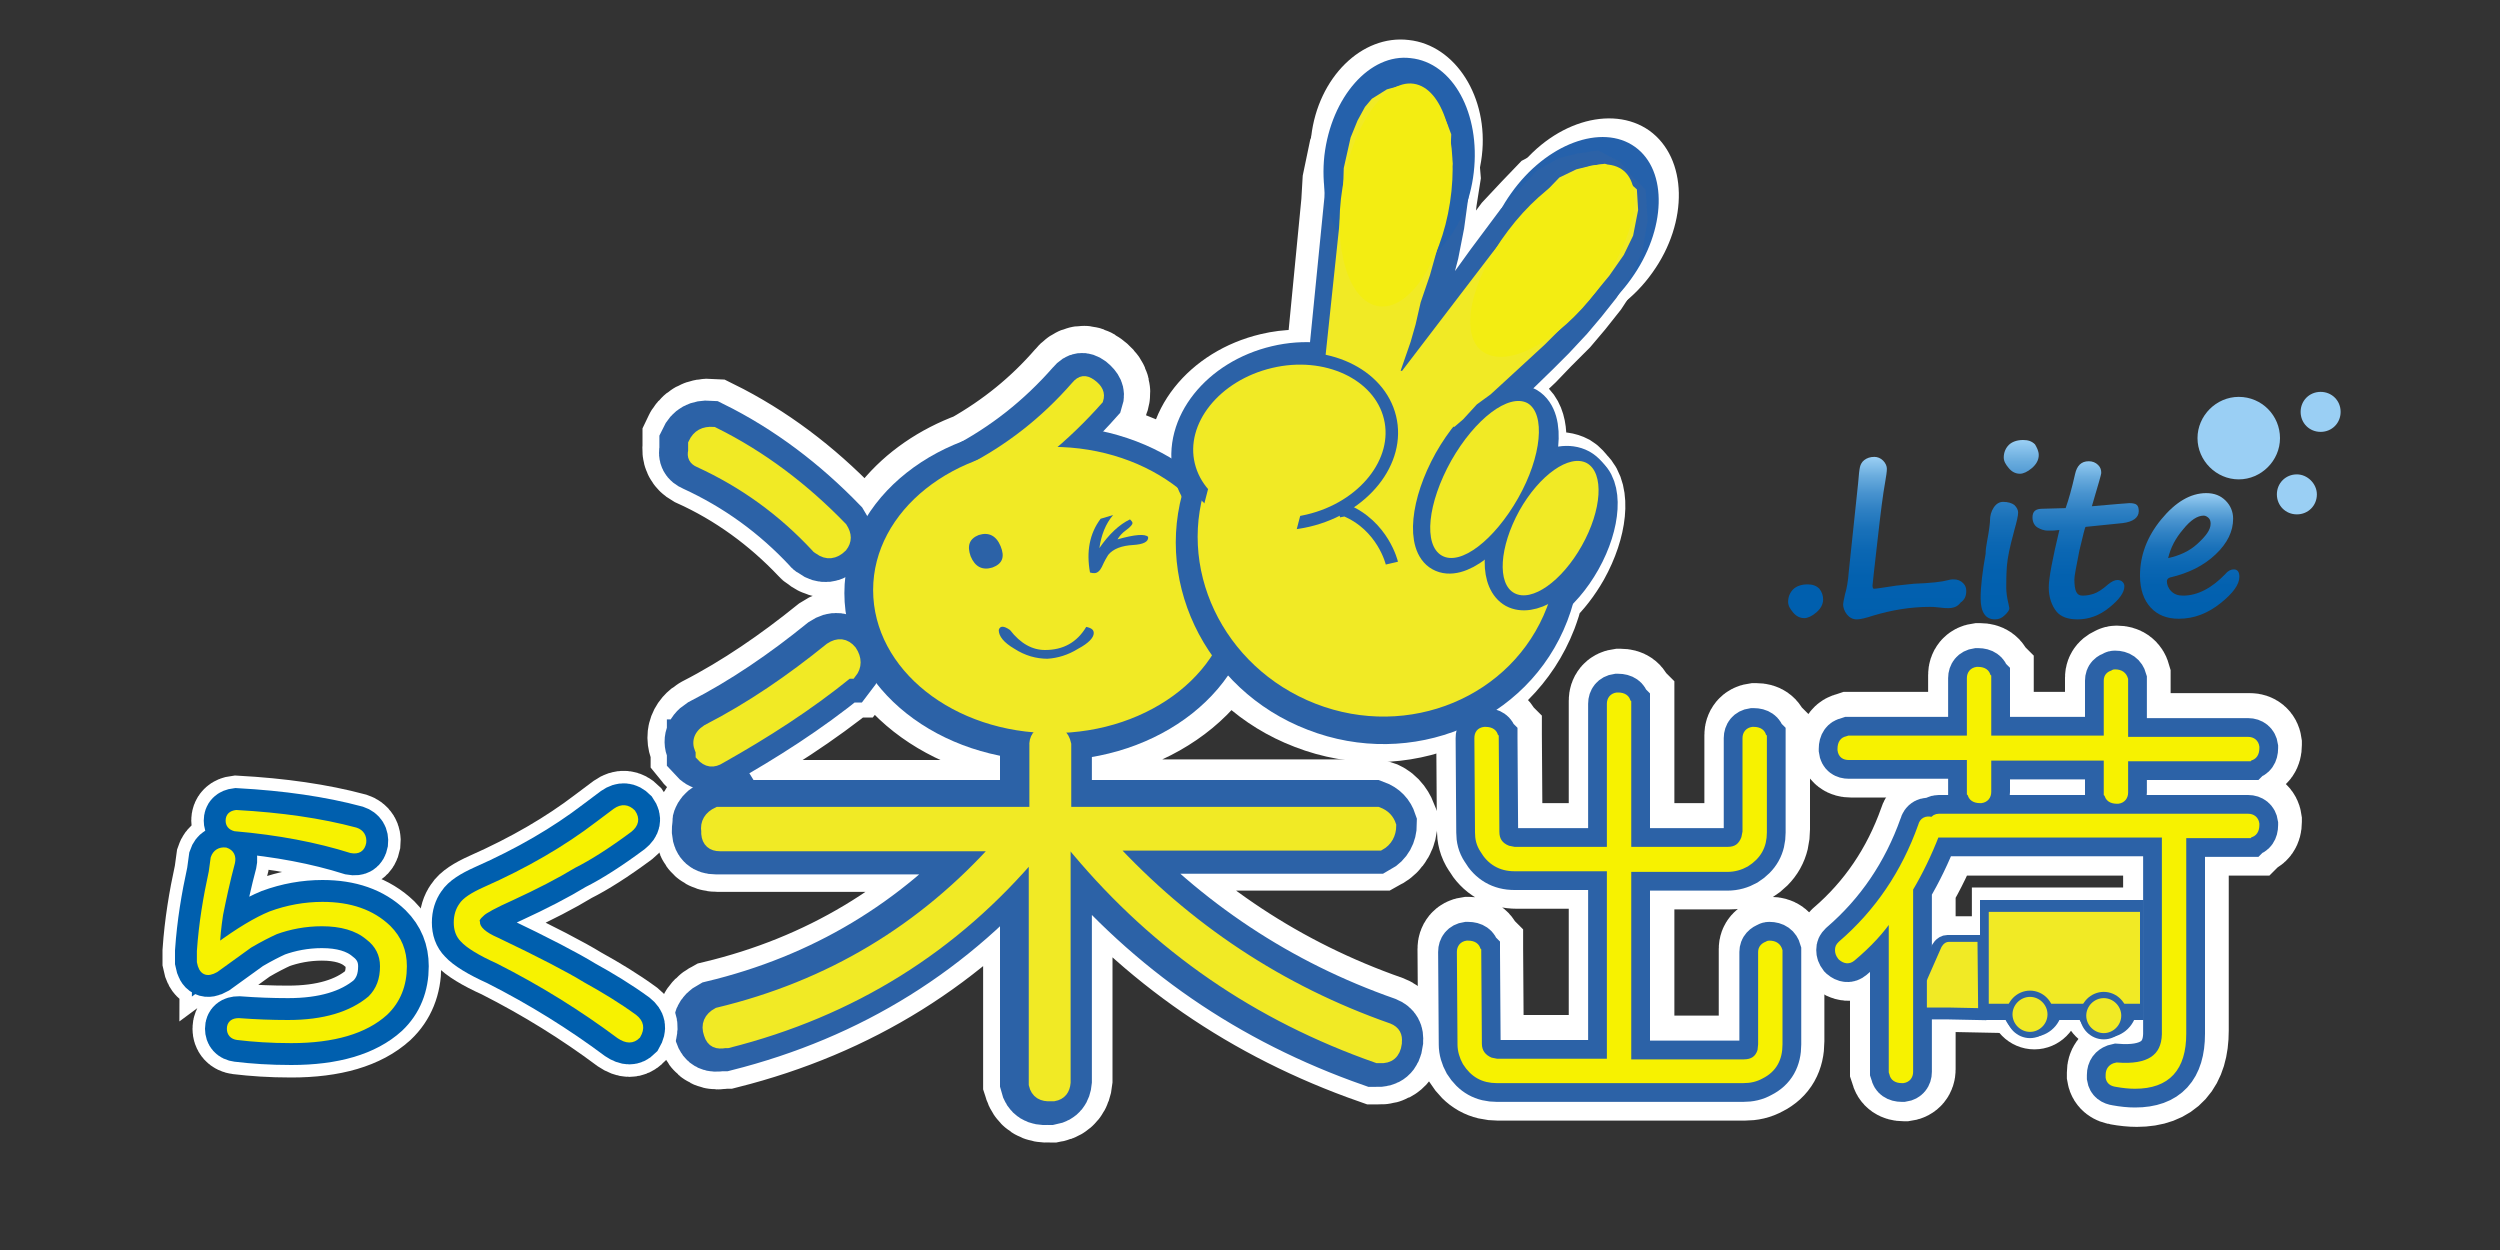 <?xml version="1.0" encoding="utf-8"?>
<!-- Generator: Adobe Illustrator 22.1.0, SVG Export Plug-In . SVG Version: 6.00 Build 0)  -->
<svg version="1.1" id="レイヤー_1" xmlns="http://www.w3.org/2000/svg" xmlns:xlink="http://www.w3.org/1999/xlink" x="0px"
	 y="0px" viewBox="0 0 400 200" style="enable-background:new 0 0 400 200;" xml:space="preserve">
<rect x="0" y="0" width="400" height="200" fill="#333333" stroke="none"/>
<style type="text/css">
	.st0{fill:url(#SVGID_1_);}
	.st1{fill:url(#SVGID_2_);}
	.st2{fill:url(#SVGID_3_);}
	.st3{fill:url(#SVGID_4_);}
	.st4{fill:#FFFFFF;stroke:#FFFFFF;stroke-width:14;}
	.st5{fill:#FFFFFF;stroke:#FFFFFF;stroke-width:6;}
	.st6{fill:#FFFFFF;stroke:#FFFFFF;stroke-width:8;}
	.st7{fill:#FFFFFF;stroke:#FFFFFF;stroke-width:16;}
	.st8{fill:#FFFFFF;}
	.st9{fill:#FFFFFF;stroke:#FFFFFF;stroke-width:12;}
	.st10{fill:#2C62A7;stroke:#2C62A7;stroke-width:7;}
	.st11{fill:#F7F200;stroke:#F7F200;}
	.st12{fill:#2C62A7;stroke:#2C62A7;stroke-width:3;}
	.st13{fill:#F1EA25;stroke:#F1EA25;}
	.st14{fill:#F1EA25;stroke:#2C62A7;}
	.st15{fill:#F1EA25;}
	.st16{fill:#2C62A7;stroke:#2C62A7;stroke-width:10;}
	.st17{fill:#2C62A7;stroke:#2C62A7;stroke-width:8;}
	.st18{fill:#F1EA25;stroke:#F1EA25;stroke-width:2;}
	.st19{fill:#2C62A7;}
	.st20{fill:#2561AB;}
	.st21{fill:#F1EA25;stroke:#2C62A7;stroke-width:5;}
	.st22{fill:#F1EA25;stroke:#2C62A7;stroke-width:4;}
	.st23{fill:none;stroke:#2C62A7;stroke-width:2;}
	.st24{fill:#F3ED12;}
	.st25{fill:#F1EA25;stroke:#2C62A7;stroke-width:2;}
	.st26{fill:#005FAE;stroke:#005FAE;stroke-width:8;}
	.st27{fill:#9ACFF4;}
	.st28{fill:#005FAE;}
</style>
<linearGradient id="SVGID_1_" gradientUnits="userSpaceOnUse" x1="304.849" y1="73.235" x2="304.849" y2="99.112">
	<stop  offset="0" style="stop-color:#9ACFF4"/>
	<stop  offset="2.647144e-02" style="stop-color:#8EC6EE"/>
	<stop  offset="0.118" style="stop-color:#68ABDD"/>
	<stop  offset="0.218" style="stop-color:#4893CF"/>
	<stop  offset="0.325" style="stop-color:#2E80C3"/>
	<stop  offset="0.442" style="stop-color:#1971B9"/>
	<stop  offset="0.574" style="stop-color:#0B67B3"/>
	<stop  offset="0.734" style="stop-color:#0361AF"/>
	<stop  offset="1" style="stop-color:#005FAE"/>
</linearGradient>
<path class="st0" d="M311.7,97.3c-0.3,0-0.7,0-1.4-0.1c-0.7-0.1-1.2-0.1-1.5-0.1c-3.1,0-6.1,0.5-9.1,1.4c-1.2,0.4-2.1,0.6-2.6,0.6
	c-0.7,0-1.2-0.3-1.6-0.8c-0.4-0.5-0.6-1.1-0.6-1.6c0-0.2,0.1-0.7,0.3-1.6c0.3-1,0.5-2.2,0.6-3.6l1.5-14.2c0.1-1.3,0.2-2.2,0.3-2.6
	c0.1-0.4,0.3-0.8,0.7-1.1c0.4-0.3,0.9-0.5,1.6-0.5c0.5,0,1,0.2,1.4,0.6c0.4,0.4,0.6,0.9,0.6,1.3c0,0.4-0.1,1.2-0.3,2.3
	c-0.3,1.6-0.7,4.7-1.2,9.2s-0.8,6.9-0.8,7.2c0,0.3,0.1,0.5,0.2,0.5c0.4,0,1.6-0.2,3.6-0.5c0.9-0.1,1.8-0.2,2.8-0.3
	c2.7-0.1,4.5-0.3,5.6-0.6c0.3-0.1,0.6-0.1,0.8-0.1c0.6,0,1.1,0.2,1.5,0.6s0.5,0.8,0.5,1.3c0,0.8-0.3,1.4-0.9,1.8
	C313.2,97.1,312.5,97.3,311.7,97.3z"/>
<linearGradient id="SVGID_2_" gradientUnits="userSpaceOnUse" x1="321.469" y1="70.502" x2="321.469" y2="99.043">
	<stop  offset="0" style="stop-color:#9ACFF4"/>
	<stop  offset="2.647144e-02" style="stop-color:#8EC6EE"/>
	<stop  offset="0.118" style="stop-color:#68ABDD"/>
	<stop  offset="0.218" style="stop-color:#4893CF"/>
	<stop  offset="0.325" style="stop-color:#2E80C3"/>
	<stop  offset="0.442" style="stop-color:#1971B9"/>
	<stop  offset="0.574" style="stop-color:#0B67B3"/>
	<stop  offset="0.734" style="stop-color:#0361AF"/>
	<stop  offset="1" style="stop-color:#005FAE"/>
</linearGradient>
<path class="st1" d="M317.9,86.8L317.9,86.8c0.4-2.1,0.5-3.2,0.5-3.5c0-0.8,0.2-1.5,0.6-2.1c0.4-0.6,0.9-0.9,1.5-0.9
	c0.8,0,1.4,0.2,1.8,0.5c0.4,0.4,0.6,0.8,0.6,1.2c0,0.5-0.2,1.4-0.6,2.8l-0.1,0.4c-0.6,2.2-1,4-1.1,5.4C321,92,321,93.2,321,94
	c0,0.7,0.1,1.6,0.4,2.8c0,0.2,0.1,0.4,0.1,0.5c0,0.3-0.2,0.6-0.7,1.1s-1,0.7-1.6,0.7c-1.5,0-2.3-1.1-2.3-3.4c0-1.9,0.3-4.3,0.8-7.1
	C317.7,87.9,317.8,87.4,317.9,86.8z M326.2,72.8c0,0.8-0.4,1.5-1.1,2.1c-0.7,0.6-1.4,0.9-1.9,0.9c-0.7,0-1.3-0.3-1.8-0.9
	s-0.8-1.1-0.8-1.7c0-0.8,0.3-1.5,0.8-2c0.5-0.5,1.3-0.8,2.3-0.8c0.8,0,1.4,0.2,1.9,0.7C325.9,71.6,326.2,72.2,326.2,72.8z"/>
<linearGradient id="SVGID_3_" gradientUnits="userSpaceOnUse" x1="333.698" y1="73.44" x2="333.698" y2="98.907">
	<stop  offset="0" style="stop-color:#9ACFF4"/>
	<stop  offset="2.647144e-02" style="stop-color:#8EC6EE"/>
	<stop  offset="0.118" style="stop-color:#68ABDD"/>
	<stop  offset="0.218" style="stop-color:#4893CF"/>
	<stop  offset="0.325" style="stop-color:#2E80C3"/>
	<stop  offset="0.442" style="stop-color:#1971B9"/>
	<stop  offset="0.574" style="stop-color:#0B67B3"/>
	<stop  offset="0.734" style="stop-color:#0361AF"/>
	<stop  offset="1" style="stop-color:#005FAE"/>
</linearGradient>
<path class="st2" d="M333.7,84.3c-0.1,0-0.4,1.3-1,3.8c-0.5,2.5-0.8,4.1-0.8,4.6c0,0.9,0.1,1.6,0.3,2c0.2,0.4,0.5,0.6,1,0.6
	c0.6,0,1.2-0.1,1.8-0.3s1.4-0.7,2.3-1.5c0.6-0.5,1.1-0.7,1.5-0.7c0.3,0,0.6,0.1,0.8,0.3c0.2,0.2,0.3,0.4,0.3,0.7
	c0,1-0.8,2.1-2.4,3.4c-1.6,1.3-3.3,1.9-5.1,1.9c-1.5,0-2.7-0.4-3.4-1.3s-1.2-2.2-1.2-3.8c0-1.5,0.6-4.6,1.7-9.2
	c-0.7,0.1-1.2,0.1-1.5,0.1h-0.4c-0.5,0-1.1-0.2-1.6-0.5s-0.8-0.9-0.8-1.6c0-1,0.5-1.4,1.6-1.4l3.7-0.1c0.5-1.4,1-3.2,1.5-5.4
	c0.3-1.4,1-2.1,2.2-2.1c0.6,0,1.1,0.2,1.5,0.6c0.4,0.4,0.5,0.8,0.5,1.3c0,0.2-0.5,1.9-1.5,5.3c3.6-0.3,5.6-0.5,6-0.5
	c0.6,0,1,0.1,1.2,0.3s0.3,0.5,0.3,1c0,1-0.9,1.7-2.6,1.9L333.7,84.3z"/>
<linearGradient id="SVGID_4_" gradientUnits="userSpaceOnUse" x1="350.369" y1="78.957" x2="350.369" y2="98.992">
	<stop  offset="0" style="stop-color:#9ACFF4"/>
	<stop  offset="2.647144e-02" style="stop-color:#8EC6EE"/>
	<stop  offset="0.118" style="stop-color:#68ABDD"/>
	<stop  offset="0.218" style="stop-color:#4893CF"/>
	<stop  offset="0.325" style="stop-color:#2E80C3"/>
	<stop  offset="0.442" style="stop-color:#1971B9"/>
	<stop  offset="0.574" style="stop-color:#0B67B3"/>
	<stop  offset="0.734" style="stop-color:#0361AF"/>
	<stop  offset="1" style="stop-color:#005FAE"/>
</linearGradient>
<path class="st3" d="M358.3,92.3c0,1.2-1,2.6-3,4.2c-2,1.6-4.2,2.5-6.7,2.5c-1.9,0-3.4-0.6-4.5-1.8c-1.1-1.2-1.7-2.9-1.7-5.1
	c0-3.2,1.1-6.2,3.4-9c2.3-2.8,4.7-4.2,7.2-4.2c1.3,0,2.3,0.4,3.1,1.2s1.2,1.8,1.2,2.9c0,2-0.9,3.9-2.8,5.7s-4.3,3-7.3,3.7
	c-0.3,0.1-0.5,0.3-0.5,0.6c0,0.5,0.2,1.1,0.7,1.6c0.5,0.5,1.1,0.7,1.9,0.7c2.3,0,4.6-1.2,6.8-3.5c0.4-0.5,0.9-0.7,1.3-0.7
	C358,91.1,358.3,91.5,358.3,92.3z M346.9,89.3c1.8-0.4,3.4-1.1,4.7-2.3s2.1-2.2,2.1-3.2c0-0.4-0.1-0.7-0.3-0.9s-0.5-0.4-0.8-0.4
	c-1,0-2.1,0.7-3.3,2.2C348.1,86.1,347.3,87.6,346.9,89.3z"/>
<g>
	<path class="st4" d="M296.6,152.8c-0.6,0.5-1.2,0.4-1.8-0.1l-0.1-0.1c-0.3-0.4-0.4-0.7-0.4-1.1c0-0.4,0.1-0.6,0.4-0.9l0.1-0.1
		c5.8-5,10.1-11.3,12.8-18.9c0.2-0.8,0.8-1.1,1.6-0.9h0.1l0.1,0.1c0.2-0.4,0.6-0.6,1-0.6H360c0.7,0,1.2,0.4,1.3,1.1v0.2
		c0,0.9-0.4,1.4-1,1.5l-0.1,0.1h-10.6v31.8c0,5.5-2.5,8.4-7.7,8.4c-0.9,0-1.9-0.1-3-0.3c-0.6-0.1-1.1-0.4-1.2-1v-0.4
		c0-0.8,0.4-1.2,0.9-1.4l0.4-0.1c5.1,0.4,7.6-1.3,7.7-5v-32h-36.6c-1.2,3.1-2.6,6-4.2,8.7v29.3c0,0.7-0.4,1.2-1.1,1.3h-0.2
		c-0.9,0-1.4-0.4-1.5-1l-0.1-0.3V146C301.3,148.4,299.1,150.7,296.6,152.8z"/>
	<path class="st4" d="M337.4,108.4c0-0.6,0.4-1,1-1.2c0.1-0.1,0.2-0.1,0.3-0.1c0.9,0,1.4,0.4,1.6,1.1v9.7H360c0.7,0,1.2,0.4,1.3,1.1
		v0.2c0,0.9-0.4,1.4-1,1.5l-0.1,0.1h-19.9v5.5c0,0.7-0.4,1.2-1.1,1.3H339c-0.9,0-1.4-0.4-1.5-1l-0.1-0.1v-5.8h-19v5.5
		c0,0.7-0.4,1.2-1.1,1.3h-0.2c-0.9,0-1.4-0.4-1.5-1l-0.1-0.1v-5.8h-19.4c-0.7,0-1.2-0.3-1.3-1.1v-0.2c0-0.9,0.4-1.4,1-1.5l0.3-0.1
		h19.4v-9.7c0-0.7,0.4-1.2,1.1-1.3h0.2c0.9,0,1.4,0.4,1.5,1l0.1,0.1v9.9h19V108.4z"/>
	<rect x="318.5" y="145" class="st5" width="23.2" height="16.2"/>
	<path class="st6" d="M328.8,160.6c0,1.8-1.5,3.3-3.3,3.3c-1.8,0-3.3-1.5-3.3-3.3c0-1.8,1.5-3.3,3.3-3.3
		C327.3,157.3,328.8,158.8,328.8,160.6z"/>
	<path class="st6" d="M340.6,160.7c0,1.8-1.5,3.3-3.3,3.3c-1.8,0-3.3-1.5-3.3-3.3c0-1.8,1.5-3.3,3.3-3.3
		C339.1,157.4,340.6,158.9,340.6,160.7z"/>
	<path class="st6" d="M308.5,156.5l-0.1,0.3l0,2.4l0,1.9l3.3,0l4.9,0.1l-0.1-10.6l-4.6,0c-0.8,0-1.2,0.9-1.2,0.9L308.5,156.5z"/>
	<path class="st4" d="M279.2,169.5c1.4,0,2.3-0.6,2.7-1.9l0.1-1v-14.8c0-0.6,0.4-1,1-1.2c0.1-0.1,0.2-0.1,0.3-0.1
		c0.9,0,1.4,0.4,1.6,1.1v15c0,2.3-0.9,4-2.9,5c-0.9,0.5-1.8,0.7-2.9,0.7h-39.4c-2.2,0-3.8-0.9-5-2.8c-0.5-0.9-0.8-1.9-0.8-2.9v-0.1
		l-0.1-14.7c0-0.7,0.4-1.2,1.1-1.3h0.2c0.9,0,1.4,0.4,1.5,1l0.1,0.1v0.2l0.1,14.7c0,1.3,0.6,2.2,1.9,2.7l1,0.2H258v-31h-15.3
		c-2.2,0-3.9-1-5-2.9c-0.6-0.9-0.8-1.8-0.8-2.8v-0.1l-0.1-15c0-0.7,0.3-1.2,1.1-1.3h0.2c0.9,0,1.4,0.4,1.5,1l0.1,0.1v0.2l0.1,15
		c0,1.3,0.6,2.2,1.9,2.7l1,0.2H258v-23.4c0-0.7,0.4-1.2,1.1-1.3h0.2c0.9,0,1.4,0.4,1.5,1l0.1,0.1v23.6h15.9c1.4,0,2.2-0.6,2.7-1.9
		l0.2-1v-15c0-0.7,0.4-1.2,1.1-1.3h0.2c0.9,0,1.4,0.4,1.5,1l0.1,0.1v15.3c0,2.2-0.9,3.8-2.8,5c-0.9,0.5-1.9,0.8-3,0.8h-15.9v31
		H279.2z"/>
	<path class="st7" d="M130.4,86.7c0.1,0.1,0.4,0.2,0.5,0.4c1.1,0.8,2.3,0.7,3.4-0.4c0.7-0.8,0.7-1.8,0-2.9
		c-6-6.2-12.8-11.4-20.5-15.2c-1.4-0.1-2.4,0.4-3,1.7v1.2c-0.1,0.8,0.1,1.3,0.8,1.7C118.7,76.4,125,81,130.4,86.7z M114.9,120.4
		c7.1-4,14-8.4,20.4-13.6h0.5c0.8-1,0.8-2.2,0-3.4c-1-1.1-2-1.2-3.2-0.4c-6.2,5-12.7,9.5-19.7,13.1c-1.4,0.8-1.7,2-0.8,3.4v0.5
		C112.9,121,113.8,121.1,114.9,120.4z M221.7,164c-17.4-6.1-32.3-16-44.8-29.5h43.4c1.1-0.6,1.7-1.7,1.7-3c-0.4-1-1-1.7-2-2h-50v-11
		c-0.1-0.5-0.3-0.8-0.6-1.2c15.3-0.5,27.5-10.5,27.5-22.8c0-12.6-12.9-22.8-28.8-22.8c-0.2,0-0.4,0-0.6,0c3-2.5,5.8-5.2,8.4-8.1
		c0.4-1.2-0.1-2.1-1.2-2.9c-1.1-0.9-2.1-0.7-3,0.4c-4.5,5.2-9.7,9.4-15.7,12.8c-9.8,3.6-16.6,11.5-16.6,20.7
		c0,11.9,11.6,21.7,26.3,22.7c-0.3,0.4-0.5,1-0.4,1.6v10.7h-50.8c-1.3,0.6-1.9,1.6-1.7,2.9v0.4c0.1,1.2,0.8,1.8,2,1.8h44.8
		c-12.2,13.7-27.2,22.7-45.1,27c-1.3,0.7-1.8,1.8-1.3,3.2c0.4,1.3,1.2,1.6,2.4,1.3h0.5c19.8-5,36.2-15.2,49.2-30.7v37.6
		c0.4,1.3,1.2,1.8,2.6,1.7h0.4c1.1-0.2,1.6-1,1.7-2v-38h1.6c0.1,0.4,0.2,0.6,0.5,0.8c13,15.5,28.9,26.4,48,33.1h0.4
		c1.4,0.1,2.3-0.6,2.5-2.2V166C223,165.1,222.7,164.4,221.7,164z"/>
	<path class="st8" d="M264.4,43.6c-5.8,8.2-15.5,11.2-21.6,6.9c-6.1-4.4-6.3-14.5-0.5-22.7c5.8-8.2,15.5-11.2,21.6-6.9
		C270,25.3,270.2,35.5,264.4,43.6z"/>
	<path class="st9" d="M258.8,32.5l-1.5-1.4l-1.4-1.7l-1.9-1l-2.1,0.3l-2.3,0.6l-2.5,1.3l-2.4,2.5l-3,3.2l-4.7,6.3l-4.9,6.8L223.7,61
		c-0.1,0-0.3,0-0.4-0.1l1.3-4l0.8-2.9l0.8-3.5l1.4-4.4l1.3-5l0.9-4.6l0.5-4.4l0.6-3.8l-0.2-2.4l0-2.3l-0.5-1.6l-1.1-2.4l-1.1-1
		l-1.4-1.7l-1.5-0.6l-2.5-0.4l-1.6,0.5l-2.3,1.4l-1.1,1.3l-1.1,2.2l-1.1,2.8l-1,4.8l-0.2,3.4l-2.6,26.8c-2.6-0.5-5.6-0.5-8.5,0.2
		c-8.9,2.1-14.7,9.5-13.1,16.5c0.3,1.3,0.9,2.5,1.6,3.6c-4.3,13.8,3.3,29,17.7,34.5c14.9,5.8,31.5-1.2,37-15.4
		c0.4-1.1,0.8-2.2,1-3.4c1.5-1.4,2.9-3.2,4.1-5.3c3-5.4,3.5-10.9,1.3-12.9c-0.4-0.5-0.8-1-1.3-1.3c-1.7-0.9-4-0.5-6.2,1.1
		c-0.4-0.7-0.8-1.5-1.2-2.2c1.1-4.2,0.8-7.6-1.2-8.7c-1.1-0.6-2.7-0.4-4.3,0.5c-0.4,0.2-0.8,0.4-1.2,0.6c-0.6-0.4-1.1-0.9-1.7-1.3
		l0.8-0.6l2.3-2.3l2.3-2.3l3.7-3.5l2.4-2.5l2.9-2.9l2.2-2.6l2.3-2.9l2.1-3.2l1.5-3.2l0.7-4.1L258.8,32.5z"/>
	<path class="st8" d="M237.1,24.9c-1.1,9.4-8.1,16.3-15.6,15.4c-7.6-0.9-12.8-9.2-11.7-18.5c1.1-9.4,8.1-16.3,15.6-15.4
		C232.9,7.2,238.2,15.6,237.1,24.9z"/>
	<g>
		<g>
			<path class="st10" d="M296.4,153.3c-0.6,0.5-1.2,0.4-1.8-0.1l-0.1-0.1c-0.3-0.4-0.4-0.7-0.4-1.1s0.1-0.6,0.4-0.9l0.1-0.1
				c5.8-5,10.1-11.3,12.8-18.9c0.2-0.8,0.8-1.1,1.6-0.9h0.1l0.1,0.1c0.2-0.4,0.6-0.6,1-0.6h49.5c0.7,0,1.2,0.4,1.3,1.1v0.2
				c0,0.9-0.4,1.4-1,1.5l-0.1,0.1h-10.6v31.8c0,5.5-2.5,8.3-7.7,8.3c-0.9,0-1.9-0.1-3-0.3c-0.7-0.1-1.1-0.4-1.2-1v-0.4
				c0-0.8,0.4-1.2,0.9-1.4l0.4-0.1c5.1,0.4,7.6-1.3,7.7-5v-32h-36.6c-1.2,3.1-2.6,6-4.2,8.7v29.3c0,0.7-0.4,1.2-1.1,1.3h-0.2
				c-0.9,0-1.4-0.4-1.5-1l-0.1-0.3v-25.1C301.1,148.9,298.9,151.2,296.4,153.3z"/>
			<path class="st10" d="M337.1,108.9c0-0.7,0.4-1,1-1.2c0.1-0.1,0.2-0.1,0.3-0.1c0.9,0,1.4,0.4,1.6,1.1v9.7h19.7
				c0.7,0,1.2,0.4,1.3,1.1v0.2c0,0.9-0.4,1.4-1,1.5l-0.1,0.1H340v5.5c0,0.7-0.4,1.2-1.1,1.3h-0.2c-0.9,0-1.4-0.4-1.5-1l-0.1-0.1
				v-5.8h-19v5.5c0,0.7-0.4,1.2-1.1,1.3h-0.2c-0.9,0-1.4-0.4-1.5-1l-0.1-0.1v-5.8h-19.4c-0.7,0-1.2-0.3-1.3-1.1v-0.2
				c0-0.9,0.4-1.4,1-1.5l0.3-0.1h19.4v-9.7c0-0.7,0.4-1.2,1.1-1.3h0.2c0.9,0,1.4,0.4,1.5,1l0.1,0.1v9.9h19V108.9z"/>
		</g>
		<g>
			<path class="st11" d="M296.4,153.3c-0.6,0.5-1.2,0.4-1.8-0.1l-0.1-0.1c-0.3-0.4-0.4-0.7-0.4-1.1s0.1-0.6,0.4-0.9l0.1-0.1
				c5.8-5,10.1-11.3,12.8-18.9c0.2-0.8,0.8-1.1,1.6-0.9h0.1l0.1,0.1c0.2-0.4,0.6-0.6,1-0.6h49.5c0.7,0,1.2,0.4,1.3,1.1v0.2
				c0,0.9-0.4,1.4-1,1.5l-0.1,0.1h-10.6v31.8c0,5.5-2.5,8.3-7.7,8.3c-0.9,0-1.9-0.1-3-0.3c-0.7-0.1-1.1-0.4-1.2-1v-0.4
				c0-0.8,0.4-1.2,0.9-1.4l0.4-0.1c5.1,0.4,7.6-1.3,7.7-5v-32h-36.6c-1.2,3.1-2.6,6-4.2,8.7v29.3c0,0.7-0.4,1.2-1.1,1.3h-0.2
				c-0.9,0-1.4-0.4-1.5-1l-0.1-0.3v-25.1C301.1,148.9,298.9,151.2,296.4,153.3z"/>
			<path class="st11" d="M337.1,108.9c0-0.7,0.4-1,1-1.2c0.1-0.1,0.2-0.1,0.3-0.1c0.9,0,1.4,0.4,1.6,1.1v9.7h19.7
				c0.7,0,1.2,0.4,1.3,1.1v0.2c0,0.9-0.4,1.4-1,1.5l-0.1,0.1H340v5.5c0,0.7-0.4,1.2-1.1,1.3h-0.2c-0.9,0-1.4-0.4-1.5-1l-0.1-0.1
				v-5.8h-19v5.5c0,0.7-0.4,1.2-1.1,1.3h-0.2c-0.9,0-1.4-0.4-1.5-1l-0.1-0.1v-5.8h-19.4c-0.7,0-1.2-0.3-1.3-1.1v-0.2
				c0-0.9,0.4-1.4,1-1.5l0.3-0.1h19.4v-9.7c0-0.7,0.4-1.2,1.1-1.3h0.2c0.9,0,1.4,0.4,1.5,1l0.1,0.1v9.9h19V108.9z"/>
		</g>
		<g>
			<rect x="318.3" y="145.5" class="st12" width="23.2" height="16.2"/>
			<path class="st12" d="M328.5,161.1c0,1.8-1.5,3.3-3.3,3.3s-3.3-1.5-3.3-3.3c0-1.8,1.5-3.3,3.3-3.3S328.5,159.3,328.5,161.1z"/>
			<path class="st12" d="M340.4,161.2c0,1.8-1.5,3.3-3.3,3.3s-3.3-1.5-3.3-3.3c0-1.8,1.5-3.3,3.3-3.3S340.4,159.4,340.4,161.2z"/>
			<path class="st12" d="M308.2,157l-0.1,0.3l0,2.4l0,1.9l3.3,0l4.9,0.1l-0.1-10.6l-4.6,0c-0.8,0-1.2,0.9-1.2,0.9L308.2,157z"/>
		</g>
		<rect x="318.7" y="146.4" class="st13" width="23.2" height="13.7"/>
		<path class="st14" d="M328.1,162.3c0,1.8-1.5,3.3-3.3,3.3c-1.8,0-3.3-1.5-3.3-3.3s1.5-3.3,3.3-3.3
			C326.6,159,328.1,160.5,328.1,162.3z"/>
		<path class="st14" d="M339.9,162.5c0,1.8-1.5,3.3-3.3,3.3c-1.8,0-3.3-1.5-3.3-3.3c0-1.8,1.5-3.3,3.3-3.3
			C338.4,159.2,339.9,160.7,339.9,162.5z"/>
		<path class="st15" d="M308.4,156.6l-0.1,0.3l0,2.4l0,1.9l3.3,0l4.9,0.1l-0.1-10.6l-4.6,0c-0.8,0-1.2,0.9-1.2,0.9L308.4,156.6z"/>
		<g>
			<path class="st10" d="M279,170c1.4,0,2.3-0.6,2.7-1.9l0.1-1v-14.8c0-0.6,0.4-1,1-1.2c0.1-0.1,0.2-0.1,0.3-0.1
				c0.9,0,1.4,0.4,1.6,1.1v15c0,2.3-0.9,4-2.9,5c-0.9,0.5-1.8,0.7-2.9,0.7h-39.4c-2.2,0-3.8-0.9-5-2.8c-0.5-0.9-0.8-1.9-0.8-2.9
				v-0.1l-0.1-14.7c0-0.7,0.4-1.2,1.1-1.3h0.2c0.9,0,1.4,0.4,1.5,1l0.1,0.1v0.2l0.1,14.7c0,1.3,0.7,2.2,1.9,2.7l1,0.2h18.1v-31
				h-15.3c-2.2,0-3.9-1-5-2.9c-0.6-0.9-0.8-1.8-0.8-2.8v-0.1l-0.1-15c0-0.7,0.3-1.2,1.1-1.3h0.2c0.9,0,1.4,0.4,1.5,1l0.1,0.1v0.2
				l0.1,15c0,1.3,0.6,2.2,1.9,2.7l1,0.2h15.3v-23.4c0-0.7,0.4-1.2,1.1-1.3h0.2c0.9,0,1.4,0.4,1.5,1l0.1,0.1v23.6h15.9
				c1.4,0,2.2-0.6,2.7-1.9l0.2-1v-15c0-0.7,0.4-1.2,1.1-1.3h0.2c0.9,0,1.4,0.4,1.5,1l0.1,0.1v15.3c0,2.2-0.9,3.8-2.8,5
				c-0.9,0.5-1.9,0.8-3,0.8h-15.9v31H279z"/>
		</g>
		<g>
			<path class="st11" d="M279,170c1.4,0,2.3-0.6,2.7-1.9l0.1-1v-14.8c0-0.6,0.4-1,1-1.2c0.1-0.1,0.2-0.1,0.3-0.1
				c0.9,0,1.4,0.4,1.6,1.1v15c0,2.3-0.9,4-2.9,5c-0.9,0.5-1.8,0.7-2.9,0.7h-39.4c-2.2,0-3.8-0.9-5-2.8c-0.5-0.9-0.8-1.9-0.8-2.9
				v-0.1l-0.1-14.7c0-0.7,0.4-1.2,1.1-1.3h0.2c0.9,0,1.4,0.4,1.5,1l0.1,0.1v0.2l0.1,14.7c0,1.3,0.7,2.2,1.9,2.7l1,0.2h18.1v-31
				h-15.3c-2.2,0-3.9-1-5-2.9c-0.6-0.9-0.8-1.8-0.8-2.8v-0.1l-0.1-15c0-0.7,0.3-1.2,1.1-1.3h0.2c0.9,0,1.4,0.4,1.5,1l0.1,0.1v0.2
				l0.1,15c0,1.3,0.6,2.2,1.9,2.7l1,0.2h15.3v-23.4c0-0.7,0.4-1.2,1.1-1.3h0.2c0.9,0,1.4,0.4,1.5,1l0.1,0.1v23.6h15.9
				c1.4,0,2.2-0.6,2.7-1.9l0.2-1v-15c0-0.7,0.4-1.2,1.1-1.3h0.2c0.9,0,1.4,0.4,1.5,1l0.1,0.1v15.3c0,2.2-0.9,3.8-2.8,5
				c-0.9,0.5-1.9,0.8-3,0.8h-15.9v31H279z"/>
		</g>
		<path class="st16" d="M110.5,72v-1.2c0.6-1.3,1.6-1.8,3-1.7c7.7,3.8,14.5,9,20.5,15.2c0.7,1.1,0.7,2,0,2.9
			c-1.1,1.1-2.3,1.2-3.4,0.4c-0.1-0.1-0.4-0.2-0.5-0.4c-5.4-5.8-11.6-10.3-18.8-13.6C110.6,73.3,110.3,72.8,110.5,72z"/>
		<path class="st16" d="M111.8,120.1c-0.8-1.3-0.6-2.5,0.8-3.4c7-3.6,13.4-8,19.7-13.1c1.2-0.8,2.3-0.7,3.2,0.4
			c0.8,1.2,0.8,2.4,0,3.4h-0.5c-6.4,5.2-13.3,9.6-20.4,13.6c-1.1,0.7-2,0.6-2.9-0.4V120.1z"/>
		<path class="st16" d="M221.5,164.5c1,0.4,1.3,1.1,1.2,2v0.2c-0.2,1.6-1.1,2.3-2.5,2.2h-0.4c-19.1-6.7-35-17.6-48-33.1
			c-0.2-0.2-0.4-0.5-0.5-0.8h-1.6v38c-0.1,1.1-0.6,1.8-1.7,2h-0.4c-1.4,0.1-2.3-0.4-2.6-1.7v-37.6c-13,15.5-29.4,25.7-49.2,30.7
			h-0.5c-1.2,0.2-2,0-2.4-1.3c-0.5-1.4,0-2.5,1.3-3.2c17.9-4.3,32.9-13.3,45.1-27h-44.8c-1.2,0-1.9-0.6-2-1.8v-0.4
			c-0.2-1.3,0.4-2.3,1.7-2.9h50.8v-10.7c-0.1-1.2,0.5-2,1.7-2.5h0.5c1.3,0.1,2.2,0.8,2.5,2.2v11h50c1.1,0.4,1.7,1.1,2,2
			c0,1.3-0.6,2.4-1.7,3h-43.4C189.2,148.5,204.1,158.4,221.5,164.5z"/>
		<g>
			<path class="st17" d="M196.7,94.9c0,12.6-12.9,22.8-28.8,22.8c-15.9,0-28.8-10.2-28.8-22.8c0-12.6,12.9-22.8,28.8-22.8
				C183.8,72.1,196.7,82.3,196.7,94.9z"/>
			<path class="st17" d="M175.7,64c-5.5,6.2-11.8,11.4-19,15.4c-1.4,0.9-2.4,0.5-3-0.9c-1-1.1-0.9-2.1,0.4-3v-0.4
				c6.7-3.5,12.4-8,17.4-13.7c0.9-1.1,1.9-1.2,3-0.4C175.6,61.9,176.1,62.8,175.7,64z"/>
		</g>
		<path class="st18" d="M111.1,72.2V71c0.6-1.3,1.6-1.8,3-1.7c7.7,3.8,14.5,9,20.5,15.2c0.7,1.1,0.7,2,0,2.9
			c-1.1,1.1-2.3,1.2-3.4,0.4c-0.1-0.1-0.4-0.2-0.5-0.4c-5.4-5.8-11.6-10.3-18.8-13.6C111.2,73.5,110.9,73,111.1,72.2z"/>
		<path class="st18" d="M112.4,120.3c-0.8-1.3-0.6-2.5,0.8-3.4c7-3.6,13.4-8,19.7-13.1c1.2-0.8,2.3-0.7,3.2,0.4
			c0.8,1.2,0.8,2.4,0,3.4h-0.5c-6.4,5.2-13.3,9.6-20.4,13.6c-1.1,0.7-2,0.6-2.9-0.4V120.3z"/>
		<path class="st18" d="M222.1,164.7c1,0.4,1.3,1.1,1.2,2v0.2c-0.2,1.6-1.1,2.3-2.5,2.2h-0.4c-19.1-6.7-35-17.6-48-33.1
			c-0.2-0.2-0.4-0.5-0.5-0.8h-1.6v38c-0.1,1.1-0.6,1.8-1.7,2h-0.4c-1.4,0.1-2.3-0.4-2.6-1.7V136c-13,15.5-29.4,25.7-49.2,30.7H116
			c-1.2,0.2-2,0-2.4-1.3c-0.5-1.4,0-2.5,1.3-3.2c17.9-4.3,32.9-13.3,45.1-27h-44.8c-1.2,0-1.9-0.6-2-1.8V133
			c-0.2-1.3,0.4-2.3,1.7-2.9h50.8v-10.7c-0.1-1.2,0.5-2,1.7-2.5h0.5c1.3,0.1,2.2,0.8,2.5,2.2v11h50c1.1,0.4,1.7,1.1,2,2
			c0,1.3-0.6,2.4-1.7,3h-43.4C189.8,148.7,204.7,158.6,222.1,164.7z"/>
		<g>
			<path class="st13" d="M196.6,94.4c0,12.3-12.6,22.4-28.2,22.4c-15.6,0-28.2-10-28.2-22.4c0-12.3,12.6-22.4,28.2-22.4
				C183.9,72,196.6,82.1,196.6,94.4z"/>
			<path class="st13" d="M176,64.1c-5.4,6.1-11.6,11.2-18.7,15.1c-1.3,0.9-2.3,0.5-2.9-0.9c-1-1.1-0.9-2.1,0.4-2.9v-0.4
				c6.6-3.4,12.2-7.8,17.1-13.4c0.9-1.1,1.8-1.2,2.9-0.4C175.9,62,176.4,62.9,176,64.1z"/>
		</g>
		<g>
			<path class="st19" d="M181.3,87.2c-1.8,0.1-3.2,0.6-4,1.6c-0.2,0.3-0.6,1-1,1.9c-0.3,0.6-0.7,1-1.2,1c-0.2,0-0.4,0-0.7-0.1
				c-0.6-3.3-0.1-6.2,1.7-8.6l2-0.6c-1.2,1.4-1.9,3.2-2.2,5.3c1.5-2.2,3.2-3.8,4.9-4.6c0.2,0.2,0.4,0.4,0.4,0.6c0,0.2-0.3,0.6-1,1.1
				c-0.7,0.5-1.1,1-1.4,1.5c2.8-0.8,4.4-0.9,4.9-0.4C183.8,86.7,182.9,87.1,181.3,87.2z"/>
			<path class="st19" d="M175,101.3c0,0.7-0.8,1.6-2.5,2.5c-1.6,1-3.3,1.5-4.9,1.6c-1.8,0-3.6-0.5-5.3-1.6c-1.7-1-2.5-2-2.5-3
				c0.2-0.7,0.8-0.7,1.8,0c1.7,2.2,3.6,3.2,5.6,3.2c2.9,0,5.1-1.2,6.6-3.7C174.7,100.5,175,100.8,175,101.3z"/>
			<path class="st19" d="M158.8,90.8c-1.6,0.5-2.8-0.1-3.5-1.8c-0.6-1.7-0.2-2.8,1.3-3.4c1.6-0.5,2.8,0.1,3.5,1.8
				C160.8,89.1,160.4,90.2,158.8,90.8z"/>
		</g>
		<path class="st20" d="M261,44.6c-5.6,7.9-14.5,11.2-19.8,7.4c-5.3-3.8-5-13.3,0.6-21.1c5.6-7.9,14.5-11.2,19.8-7.4
			C266.9,27.3,266.6,36.8,261,44.6z"/>
		<g>
			<polygon class="st10" points="212.3,63 215.4,31.8 215.5,28.4 216.5,23.6 217.6,20.8 218.7,18.6 219.8,17.3 222.1,15.9 
				223.7,15.3 226.2,15.7 227.7,16.3 229.1,18 230.2,19 231.2,21.4 231.8,23.1 231.7,25.4 232,27.8 231.4,31.6 230.8,36 229.9,40.6 
				228.6,45.6 227.2,49.9 226.4,53.4 225.6,56.3 223.9,61.4 233.2,48.8 238.1,42 242.8,35.7 245.8,32.5 248.2,30 250.7,28.6 253,28 
				255.1,27.7 257,28.7 258.4,30.4 259.9,31.9 260.1,35.1 259.4,39.2 257.9,42.4 255.8,45.6 253.5,48.5 251.3,51.1 248.5,54.1 
				246,56.6 242.4,60.1 240,62.4 237.7,64.7 235.7,66.2 233.6,68.6 232.3,69.8 			"/>
			<path class="st10" d="M247.5,98.1c-5.5,14.3-22.1,21.2-37,15.4c-14.9-5.7-22.6-22-17.1-36.2c5.5-14.3,22-21.2,37-15.4
				C245.4,67.6,253,83.9,247.5,98.1z"/>
			<path class="st10" d="M242.6,80.6c-3.8,6.7-9.2,10.8-12.2,9.2c-2.9-1.7-2.3-8.4,1.5-15.2c3.8-6.7,9.2-10.8,12.2-9.2
				C247,67.1,246.3,73.9,242.6,80.6z"/>
			<path class="st10" d="M252.5,88.9c-3.2,5.7-8.4,8.9-11.6,7.2c-3.2-1.8-3.1-7.9,0.1-13.6c3.2-5.7,8.4-8.9,11.6-7.2
				C255.8,77.1,255.8,83.2,252.5,88.9z"/>
			<path class="st10" d="M223.4,67.7c1.7,7-4.2,14.4-13.1,16.5c-8.9,2.1-17.4-1.9-19.1-8.9c-1.7-7,4.2-14.4,13.1-16.5
				C213.1,56.7,221.7,60.7,223.4,67.7z"/>
			<path class="st10" d="M242,80.9c-3.8,6.7-9.2,10.8-12.2,9.2c-2.9-1.7-2.3-8.4,1.5-15.2c3.8-6.7,9.2-10.8,12.2-9.2
				C246.4,67.4,245.8,74.2,242,80.9z"/>
			<path class="st10" d="M252.7,89.4c-3.2,5.7-8,9.1-10.8,7.6c-2.8-1.5-2.4-7.4,0.8-13.2c3.2-5.7,8.1-9.1,10.8-7.6
				C256.2,77.8,255.9,83.7,252.7,89.4z"/>
			<path class="st10" d="M214.2,82.7l1-0.2c6.1,2.5,7.5,8.5,7.5,8.5"/>
		</g>
		<path class="st15" d="M247.5,97.2c-5.5,14.3-22.1,21.2-37,15.4c-14.9-5.8-22.6-22-17.1-36.2c5.5-14.3,22-21.2,37-15.4
			C245.4,66.7,253,83,247.5,97.2z"/>
		<path class="st21" d="M242.6,79.7c-3.8,6.7-9.2,10.9-12.2,9.2c-2.9-1.6-2.3-8.4,1.5-15.2c3.8-6.7,9.2-10.8,12.2-9.2
			C247,66.2,246.3,73,242.6,79.7z"/>
		<path class="st22" d="M253.5,88c-3.2,5.7-8.4,8.9-11.6,7.2c-3.2-1.8-3.1-7.9,0.1-13.6c3.2-5.7,8.4-8.9,11.6-7.2
			C256.8,76.2,256.8,82.3,253.5,88z"/>
		<path class="st15" d="M242.9,79.7c-3.8,6.7-9.2,10.9-12.2,9.2c-3-1.7-2.3-8.4,1.5-15.2c3.8-6.7,9.2-10.8,12.2-9.2
			C247.3,66.2,246.7,73,242.9,79.7z"/>
		<path class="st15" d="M253.1,87.3c-3.2,5.7-8,9.1-10.8,7.6c-2.8-1.5-2.4-7.4,0.8-13.2c3.2-5.7,8-9.1,10.8-7.6
			C256.7,75.7,256.3,81.6,253.1,87.3z"/>
		<path class="st23" d="M214.2,81.8l1-0.2c6.1,2.5,7.5,8.5,7.5,8.5"/>
		<path class="st20" d="M235.8,27.6c-1.1,9.4-7.3,16.4-13.9,15.6c-6.6-0.8-11-9-10-18.3c1.1-9.4,7.3-16.4,13.8-15.6
			C232.5,10,236.9,18.2,235.8,27.6z"/>
		<g>
			<polygon class="st15" points="211.6,61.5 214.9,30.3 215,26.9 216.1,22 217.2,19.3 218.4,17.1 219.5,15.8 221.9,14.3 223.7,13.8 
				226.3,14.2 227.9,14.8 229.3,16.4 230.5,17.4 231.6,19.9 232.2,21.5 232.1,23.8 232.4,26.2 231.7,30.1 231.2,34.5 230.2,39 
				228.8,44 227.3,48.4 226.5,51.9 225.7,54.7 223.9,59.9 233.6,47.2 238.8,40.4 243.8,34.2 247,31 249.5,28.4 252.2,27.1 
				254.6,26.5 256.8,26.2 258.9,27.2 260.3,28.9 261.9,30.3 262.1,33.6 261.3,37.7 259.8,40.8 257.5,44.1 255.1,47 252.8,49.6 
				249.8,52.5 247.2,55.1 243.4,58.6 240.9,60.9 238.5,63.1 236.3,64.7 234.1,67.1 232.7,68.3 			"/>
			<path class="st24" d="M255.5,46.5c-6.1,8.1-14.2,12.5-18.2,9.8c-3.9-2.6-2.1-11.4,4-19.4c6.1-8.1,14.2-12.5,18.2-9.8
				C263.3,29.7,261.6,38.4,255.5,46.5z"/>
			<path class="st24" d="M232,32.4c-1.5,9.8-6.7,17.3-11.4,16.6c-4.8-0.7-7.4-9.2-5.8-19c1.5-9.8,6.7-17.3,11.4-16.6
				C230.9,14.1,233.5,22.6,232,32.4z"/>
		</g>
		<path class="st25" d="M222.4,66.8c1.7,7-4.2,14.4-13.1,16.5c-8.9,2.1-17.4-1.9-19.1-8.9c-1.7-7,4.2-14.4,13.1-16.5
			C212.1,55.8,220.7,59.8,222.4,66.8z"/>
		
			<rect x="199.2" y="78.7" transform="matrix(0.252 -0.968 0.968 0.252 72.273 259.002)" class="st15" width="8.7" height="8.2"/>
		<rect x="193.3" y="75.4" transform="matrix(0.251 -0.968 0.968 0.251 70.506 251.378)" class="st15" width="8.7" height="9.5"/>
	</g>
</g>
<g>
	<g>
		<g>
			<path class="st9" d="M98.5,129.8c1-0.7,1.9-0.6,2.7,0.2c0.7,1,0.5,1.9-0.5,2.7c-3.5,2.6-6.5,4.5-8.9,5.7c-2.8,1.7-6.1,3.4-10,5.2
				c-2.7,1.2-4.3,2.1-4.7,2.5c-0.7,0.6-1,1.1-0.8,1.5c0,1,1.1,2,3.2,2.9c6.5,3.1,11.1,5.5,13.7,7.1c2.9,1.6,5.7,3.3,8.3,5.2
				c1,0.8,1.2,1.7,0.5,2.9c-0.8,0.8-1.7,0.8-2.9,0c-5.9-4.4-12.3-8.4-19.4-12c-2.9-1.3-4.8-2.5-5.6-3.4c-0.7-0.7-1-1.6-1-2.7
				s0.3-2,0.8-2.7c0.5-0.8,1.7-1.6,3.7-2.5c7-3.1,13-6.6,18.1-10.5L98.5,129.8z"/>
		</g>
		<g>
			<path class="st9" d="M34.2,137.3c0.3-0.9,1-1.3,1.9-1.2c0.9,0.3,1.2,1,1,1.9c-0.8,3-1.4,5.8-1.9,8.3c-0.3,2-0.5,3.8-0.5,5.2
				c3.5-2.6,6.4-4.3,8.6-5.2c2.7-1,5.5-1.5,8.3-1.5c4.4,0,7.9,1.2,10.5,3.7c1.7,1.7,2.5,3.7,2.5,6.1c0,3-1,5.5-3,7.4
				c-3.2,2.9-8.2,4.4-15,4.4c-3.3,0-6.1-0.2-8.6-0.5c-0.8-0.1-1.2-0.6-1.2-1.3c0-0.8,0.5-1.2,1.4-1.2c2.7,0.2,5.3,0.3,7.9,0.3
				c5.7,0,10.1-1.3,13.2-3.9c1.4-1.4,2-3.1,2-5.2c0-1.9-0.8-3.5-2.4-4.7c-1.8-1.5-4.3-2.2-7.4-2.2c-2.7,0-5.2,0.5-7.4,1.3
				c-1.1,0.5-2.5,1.2-4.2,2.2c-2.2,1.6-4,2.9-5.4,3.9c-1.4,0.8-2.2,0.4-2.5-1.2v-1.7c0.3-4.4,1-8.6,1.9-12.7L34.2,137.3z
				 M56.9,132.9c0.9,0.3,1.3,1,1.2,1.9c-0.2,1-0.8,1.4-1.9,1.2c-5.4-1.7-11.6-2.9-18.6-3.5c-0.7-0.2-1-0.6-1-1.2
				c0-0.7,0.4-1.1,1.2-1.2C45,130.5,51.3,131.4,56.9,132.9z"/>
		</g>
	</g>
	<g>
		<g>
			<path class="st26" d="M98.5,129.8c1-0.7,1.9-0.6,2.7,0.2c0.7,1,0.5,1.9-0.5,2.7c-3.5,2.6-6.5,4.5-8.9,5.7
				c-2.8,1.7-6.1,3.4-10,5.2c-2.7,1.2-4.3,2.1-4.7,2.5c-0.7,0.6-1,1.1-0.8,1.5c0,1,1.1,2,3.2,2.9c6.5,3.1,11.1,5.5,13.7,7.1
				c2.9,1.6,5.7,3.3,8.3,5.2c1,0.8,1.2,1.7,0.5,2.9c-0.8,0.8-1.7,0.8-2.9,0c-5.9-4.4-12.3-8.4-19.4-12c-2.9-1.3-4.8-2.5-5.6-3.4
				c-0.7-0.7-1-1.6-1-2.7s0.3-2,0.8-2.7c0.5-0.8,1.7-1.6,3.7-2.5c7-3.1,13-6.6,18.1-10.5L98.5,129.8z"/>
		</g>
		<g>
			<path class="st26" d="M34.2,137.3c0.3-0.9,1-1.3,1.9-1.2c0.9,0.3,1.2,1,1,1.9c-0.8,3-1.4,5.8-1.9,8.3c-0.3,2-0.5,3.8-0.5,5.2
				c3.5-2.6,6.4-4.3,8.6-5.2c2.7-1,5.5-1.5,8.3-1.5c4.4,0,7.9,1.2,10.5,3.7c1.7,1.7,2.5,3.7,2.5,6.1c0,3-1,5.5-3,7.4
				c-3.2,2.9-8.2,4.4-15,4.4c-3.3,0-6.1-0.2-8.6-0.5c-0.8-0.1-1.2-0.6-1.2-1.3c0-0.8,0.5-1.2,1.4-1.2c2.7,0.2,5.3,0.3,7.9,0.3
				c5.7,0,10.1-1.3,13.2-3.9c1.4-1.4,2-3.1,2-5.2c0-1.9-0.8-3.5-2.4-4.7c-1.8-1.5-4.3-2.2-7.4-2.2c-2.7,0-5.2,0.5-7.4,1.3
				c-1.1,0.5-2.5,1.2-4.2,2.2c-2.2,1.6-4,2.9-5.4,3.9c-1.4,0.8-2.2,0.4-2.5-1.2v-1.7c0.3-4.4,1-8.6,1.9-12.7L34.2,137.3z
				 M56.9,132.9c0.9,0.3,1.3,1,1.2,1.9c-0.2,1-0.8,1.4-1.9,1.2c-5.4-1.7-11.6-2.9-18.6-3.5c-0.7-0.2-1-0.6-1-1.2
				c0-0.7,0.4-1.1,1.2-1.2C45,130.5,51.3,131.4,56.9,132.9z"/>
		</g>
	</g>
	<g>
		<g>
			<path class="st11" d="M98.5,129.8c1-0.7,1.9-0.6,2.7,0.2c0.7,1,0.5,1.9-0.5,2.7c-3.5,2.6-6.5,4.5-8.9,5.7
				c-2.8,1.7-6.1,3.4-10,5.2c-2.7,1.2-4.3,2.1-4.7,2.5c-0.7,0.6-1,1.1-0.8,1.5c0,1,1.1,2,3.2,2.9c6.5,3.1,11.1,5.5,13.7,7.1
				c2.9,1.6,5.7,3.3,8.3,5.2c1,0.8,1.2,1.7,0.5,2.9c-0.8,0.8-1.7,0.8-2.9,0c-5.9-4.4-12.3-8.4-19.4-12c-2.9-1.3-4.8-2.5-5.6-3.4
				c-0.7-0.7-1-1.6-1-2.7s0.3-2,0.8-2.7c0.5-0.8,1.7-1.6,3.7-2.5c7-3.1,13-6.6,18.1-10.5L98.5,129.8z"/>
		</g>
		<g>
			<path class="st11" d="M34.2,137.3c0.3-0.9,1-1.3,1.9-1.2c0.9,0.3,1.2,1,1,1.9c-0.8,3-1.4,5.8-1.9,8.3c-0.3,2-0.5,3.8-0.5,5.2
				c3.5-2.6,6.4-4.3,8.6-5.2c2.7-1,5.5-1.5,8.3-1.5c4.4,0,7.9,1.2,10.5,3.7c1.7,1.7,2.5,3.7,2.5,6.1c0,3-1,5.5-3,7.4
				c-3.2,2.9-8.2,4.4-15,4.4c-3.3,0-6.1-0.2-8.6-0.5c-0.8-0.1-1.2-0.6-1.2-1.3c0-0.8,0.5-1.2,1.4-1.2c2.7,0.2,5.3,0.3,7.9,0.3
				c5.7,0,10.1-1.3,13.2-3.9c1.4-1.4,2-3.1,2-5.2c0-1.9-0.8-3.5-2.4-4.7c-1.8-1.5-4.3-2.2-7.4-2.2c-2.7,0-5.2,0.5-7.4,1.3
				c-1.1,0.5-2.5,1.2-4.2,2.2c-2.2,1.6-4,2.9-5.4,3.9c-1.4,0.8-2.2,0.4-2.5-1.2v-1.7c0.3-4.4,1-8.6,1.9-12.7L34.2,137.3z
				 M56.9,132.9c0.9,0.3,1.3,1,1.2,1.9c-0.2,1-0.8,1.4-1.9,1.2c-5.4-1.7-11.6-2.9-18.6-3.5c-0.7-0.2-1-0.6-1-1.2
				c0-0.7,0.4-1.1,1.2-1.2C45,130.5,51.3,131.4,56.9,132.9z"/>
		</g>
	</g>
</g>
<path class="st27" d="M364.8,70.1c0,3.6-3,6.6-6.6,6.6c-3.6,0-6.6-3-6.6-6.6c0-3.6,3-6.6,6.6-6.6C361.9,63.5,364.8,66.5,364.8,70.1z
	"/>
<path class="st27" d="M370.7,79.1c0,1.8-1.4,3.2-3.2,3.2c-1.8,0-3.2-1.4-3.2-3.2c0-1.8,1.4-3.2,3.2-3.2
	C369.2,75.9,370.7,77.4,370.7,79.1z"/>
<path class="st27" d="M374.5,65.9c0,1.8-1.4,3.2-3.2,3.2s-3.2-1.4-3.2-3.2c0-1.8,1.4-3.2,3.2-3.2S374.5,64.1,374.5,65.9z"/>
<path class="st28" d="M291.7,95.9c0,0.8-0.4,1.5-1.1,2.1c-0.7,0.6-1.4,0.9-1.9,0.9c-0.7,0-1.3-0.3-1.8-0.9c-0.5-0.6-0.8-1.1-0.8-1.7
	c0-0.8,0.3-1.5,0.8-2s1.3-0.8,2.3-0.8c0.8,0,1.4,0.2,1.9,0.7C291.5,94.7,291.7,95.3,291.7,95.9z"/>
</svg>
